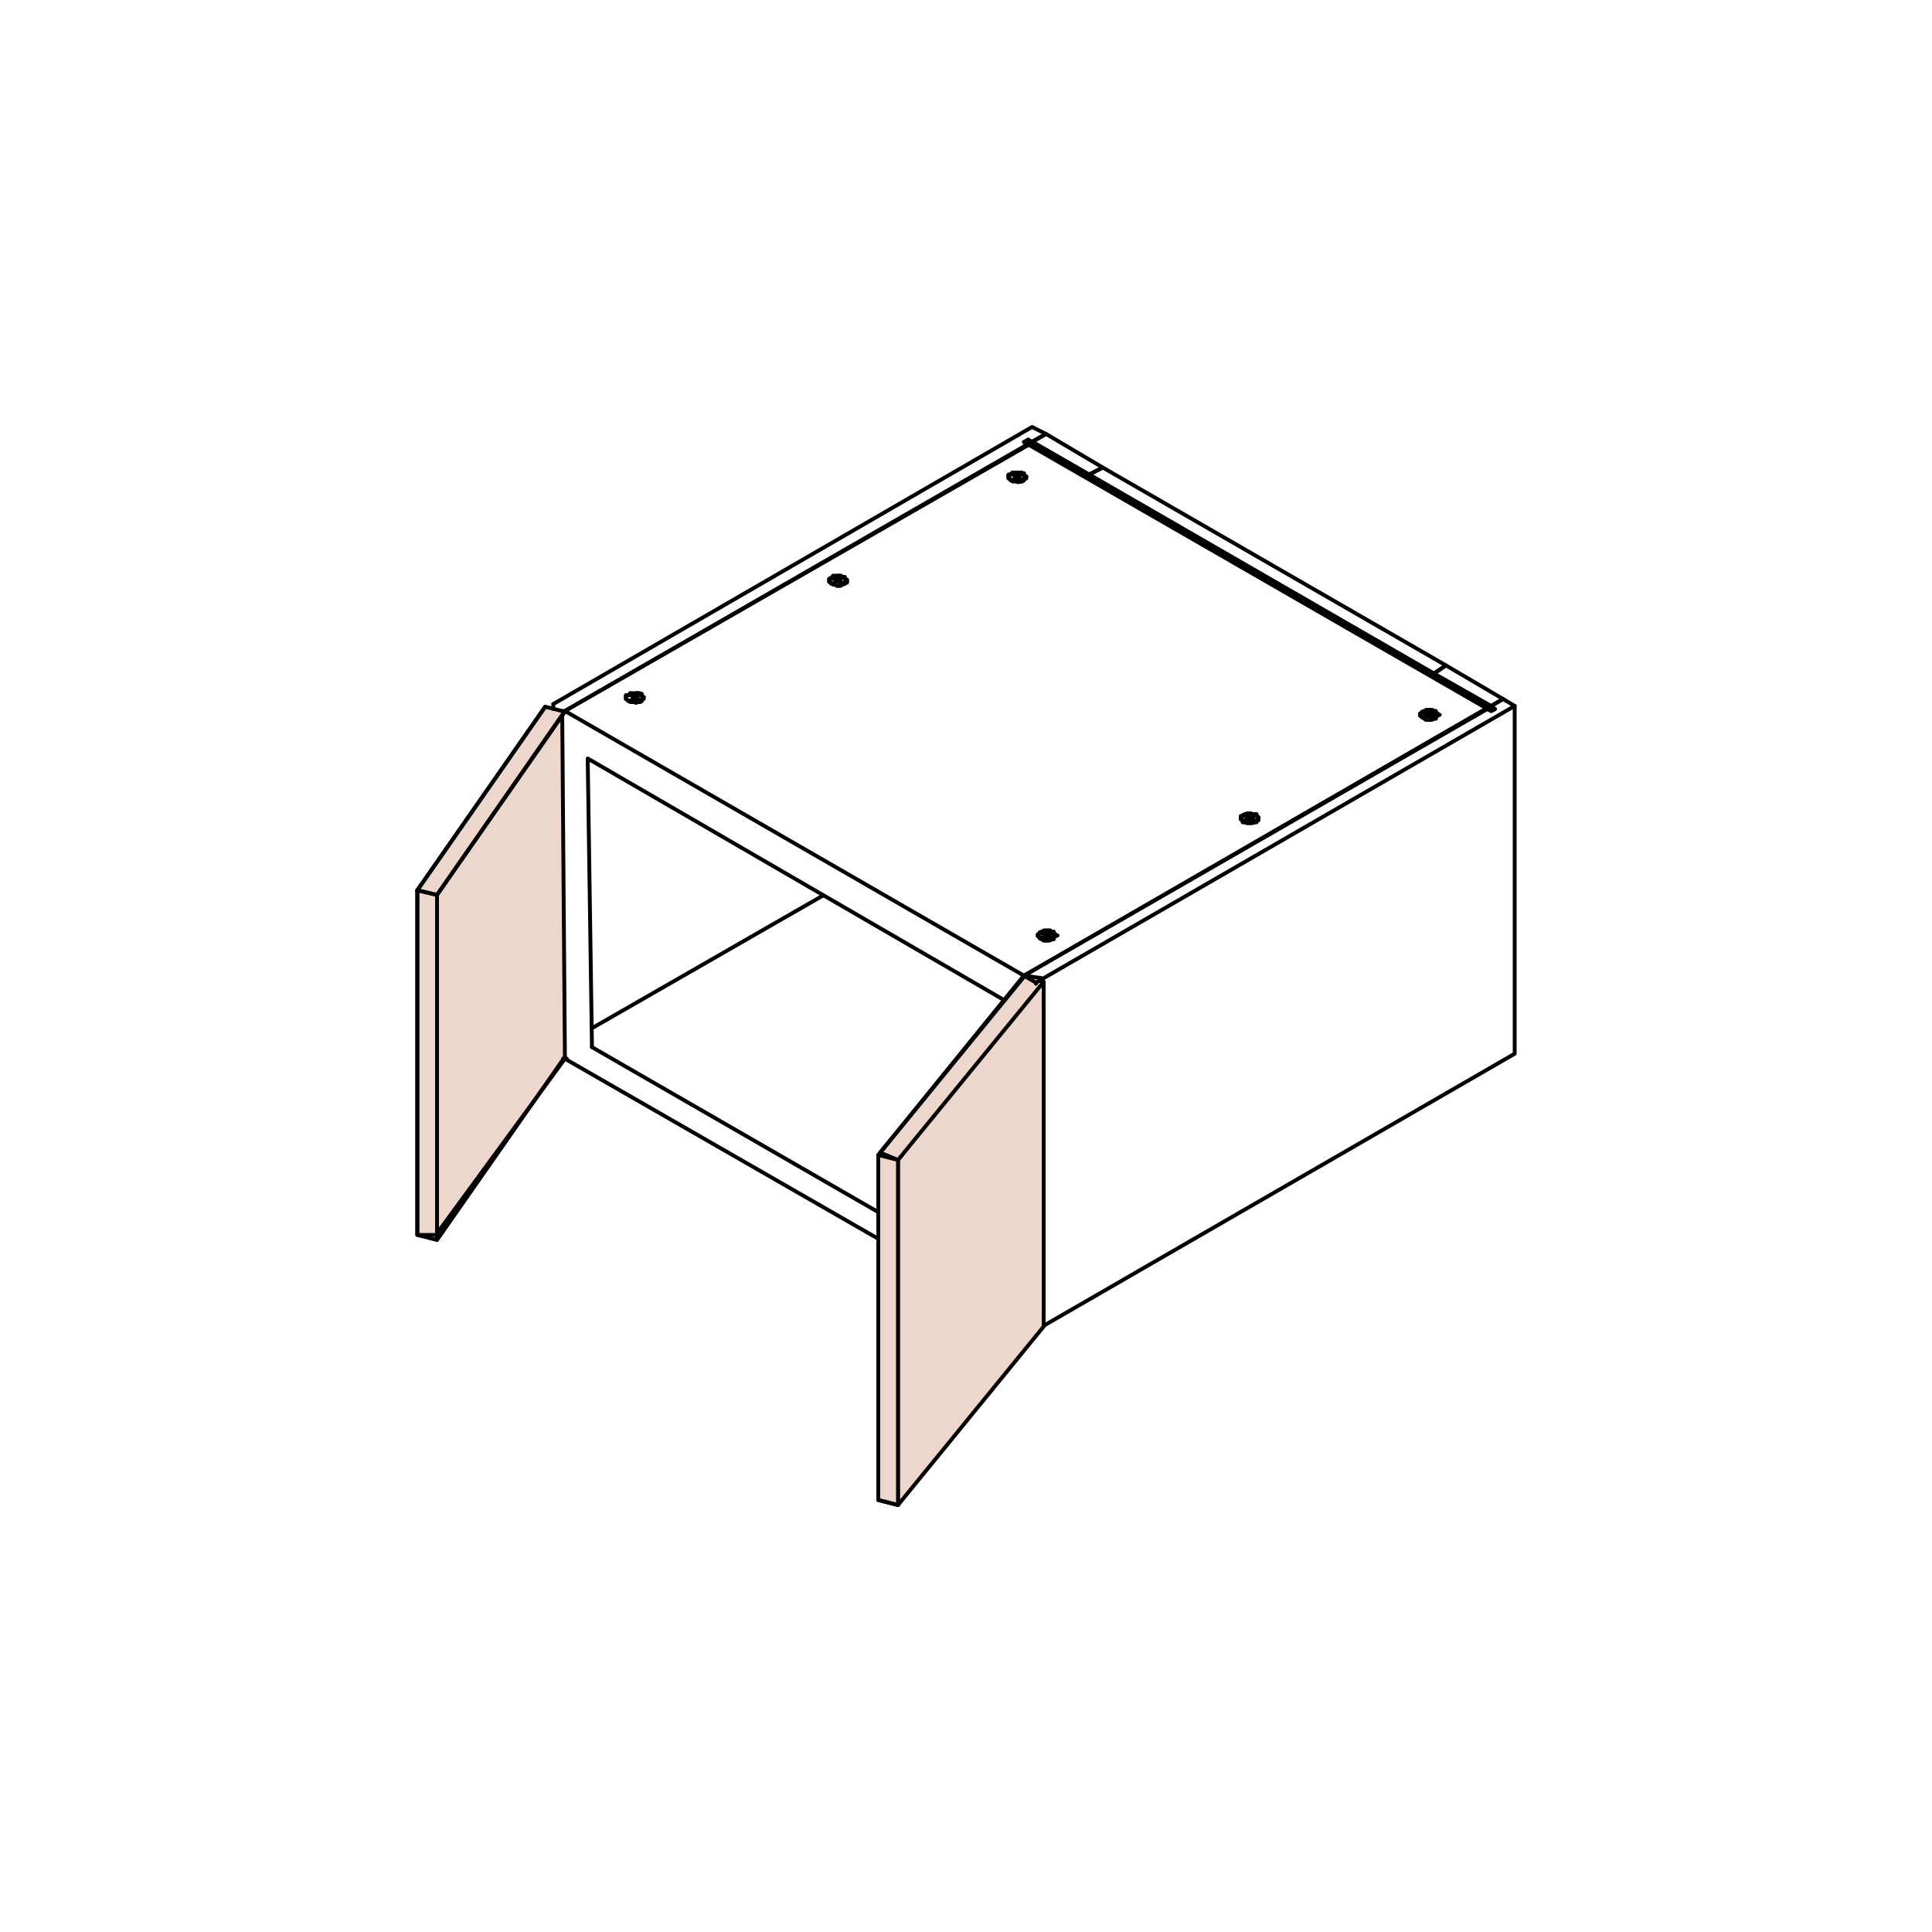 <?xml version="1.0" encoding="utf-8"?>
<!-- Generator: Adobe Illustrator 21.0.1, SVG Export Plug-In . SVG Version: 6.00 Build 0)  -->
<svg version="1.1" id="Layer_1" xmlns="http://www.w3.org/2000/svg" xmlns:xlink="http://www.w3.org/1999/xlink" x="0px" y="0px"
	 viewBox="0 0 500 500" style="enable-background:new 0 0 500 500;" xml:space="preserve">
<style type="text/css">
	.st0{fill:#EDD7CC;}
	.st1{fill:none;stroke:#000000;stroke-linecap:round;stroke-linejoin:round;stroke-miterlimit:10;}
</style>
<g>
	<rect x="108" y="230.4" class="st0" width="5.1" height="89.2"/>
	<rect x="108" y="230.4" class="st1" width="5.1" height="89.2"/>
	<polyline class="st0" points="113.1,231.6 113.1,319.2 146.2,274 145.5,184 	"/>
	<polyline class="st1" points="113.1,231.6 113.1,319.2 146.2,274 145.5,184 	"/>
	<polyline class="st0" points="141.1,182.9 108.9,229.1 108,230.4 113.1,231.6 146.2,184 	"/>
	<polyline class="st1" points="141.1,182.9 108.9,229.1 108,230.4 113.1,231.6 146.2,184 	"/>
	<polyline class="st0" points="227.8,298.3 265,252.5 269.1,253.7 232.4,300.2 232.4,389.5 270.1,343.3 270.1,254.1 	"/>
	<polyline class="st1" points="227.8,298.3 265,252.5 269.1,253.7 232.4,300.2 232.4,389.5 270.1,343.3 270.1,254.1 	"/>
	<polyline class="st0" points="269.4,253.1 265,252.5 227.8,298.3 232.4,300.2 232.4,389.5 227.3,388.2 227.3,298.9 232.4,300.2 
		270.1,254.1 269.1,253.8 	"/>
	<polyline class="st1" points="269.4,253.1 265,252.5 227.8,298.3 232.4,300.2 232.4,389.5 227.3,388.2 227.3,298.9 232.4,300.2 
		270.1,254.1 269.1,253.8 	"/>
	<polygon class="st1" points="285.4,121 281.9,122.8 267.1,114.3 270.7,112.3 	"/>
	<polygon class="st1" points="389,180.9 385.9,182.7 371.1,174.3 374.2,172.2 	"/>
	<polygon class="st1" points="371.1,174.3 281.9,122.8 285.4,121 374.2,172.2 	"/>
	<polyline class="st1" points="113.1,320.9 108,319.6 108,230.4 	"/>
	<polyline class="st1" points="146.2,273.5 113.1,320.9 113.1,231.6 	"/>
	<polygon class="st1" points="108,230.4 141.1,182.9 146.2,184.2 113.1,231.6 	"/>
	<polyline class="st1" points="232.4,389.5 227.3,388.2 227.3,298.9 	"/>
	<line class="st1" x1="227.3" y1="298.9" x2="265" y2="252.8"/>
	<polygon class="st1" points="266.1,113.8 386.9,183.5 385.9,184 265,114.4 	"/>
	<polyline class="st1" points="266.1,113.8 265,114.4 266.1,114.9 146.2,184 	"/>
	<polyline class="st1" points="143.2,182.2 267.1,110.5 270.7,112.3 267.1,114.4 266.1,113.8 	"/>
	<line class="st1" x1="145.7" y1="274" x2="146.7" y2="274"/>
	<path class="st1" d="M146.2,202.6"/>
	<line class="st1" x1="143.2" y1="183.5" x2="143.2" y2="182.2"/>
	<polyline class="st1" points="270.1,343.1 392,272.7 392,182.7 	"/>
	<polyline class="st1" points="385.9,182.7 389,180.9 392,182.7 268.1,254.3 	"/>
	<polyline class="st1" points="265,252.5 384.9,183.5 385.9,184 386.9,183.5 385.9,182.7 	"/>
	<polyline class="st1" points="265,252.8 265,252.5 268.1,254.3 268.1,254.6 	"/>
	<line class="st1" x1="213.1" y1="231.7" x2="153.2" y2="266.1"/>
	<path class="st1" d="M227.3,316.8"/>
	<line class="st1" x1="227.3" y1="320.6" x2="146.2" y2="274"/>
	<line class="st1" x1="262" y1="122.3" x2="264" y2="122.3"/>
	<line class="st1" x1="263.5" y1="122.3" x2="264.5" y2="122.3"/>
	<line class="st1" x1="262" y1="122.5" x2="262" y2="122.3"/>
	<polyline class="st1" points="264,122.3 264.5,122.5 265,122.5 	"/>
	<line class="st1" x1="261" y1="122.8" x2="262" y2="122.8"/>
	<line class="st1" x1="261.5" y1="122.8" x2="262" y2="122.5"/>
	<line class="st1" x1="265" y1="122.5" x2="265" y2="122.8"/>
	<line class="st1" x1="261" y1="123" x2="261.5" y2="122.8"/>
	<line class="st1" x1="265" y1="122.8" x2="265" y2="123"/>
	<line class="st1" x1="261" y1="123.3" x2="261" y2="123"/>
	<line class="st1" x1="265" y1="123" x2="265.6" y2="123.3"/>
	<line class="st1" x1="261" y1="123.5" x2="261" y2="123.3"/>
	<polyline class="st1" points="265.6,123.3 265.6,123.8 265,123.8 	"/>
	<line class="st1" x1="261" y1="123.8" x2="261" y2="123.5"/>
	<line class="st1" x1="265" y1="123.8" x2="265" y2="124.1"/>
	<line class="st1" x1="261.5" y1="124" x2="261" y2="123.8"/>
	<line class="st1" x1="265" y1="124" x2="265" y2="124.3"/>
	<polyline class="st1" points="262,124.3 261.5,124.3 261.5,124 	"/>
	<polyline class="st1" points="265,124.3 264.5,124.6 264,124.6 	"/>
	<line class="st1" x1="263.5" y1="124.6" x2="264.5" y2="124.6"/>
	<polyline class="st1" points="263,124.6 262,124.6 262,124.3 	"/>
	<polyline class="st1" points="264,124.6 263.5,124.8 263,124.6 	"/>
	<polyline class="st1" points="264,123.8 264,124.1 263.5,123.5 	"/>
	<line class="st1" x1="262.5" y1="122.8" x2="262.5" y2="123"/>
	<line class="st1" x1="264" y1="123.8" x2="263.5" y2="123.5"/>
	<line class="st1" x1="262.5" y1="123" x2="263" y2="123.5"/>
	<polyline class="st1" points="262.5,122.8 263.5,123.3 264,122.8 264.5,122.8 264,123 	"/>
	<polyline class="st1" points="262.5,124 262.5,123.8 263,123.5 	"/>
	<polyline class="st1" points="264,123 263.5,123.5 262.5,124 	"/>
	<line class="st1" x1="163.1" y1="179.4" x2="165.1" y2="179.4"/>
	<line class="st1" x1="164.6" y1="179.4" x2="165.6" y2="179.4"/>
	<line class="st1" x1="163.1" y1="179.6" x2="163.1" y2="179.4"/>
	<polyline class="st1" points="165.1,179.4 165.6,179.6 166.1,179.6 	"/>
	<line class="st1" x1="162" y1="179.9" x2="163.1" y2="179.9"/>
	<line class="st1" x1="162.5" y1="179.9" x2="163.1" y2="179.6"/>
	<line class="st1" x1="166.1" y1="179.6" x2="166.1" y2="179.9"/>
	<line class="st1" x1="162" y1="180.1" x2="162.5" y2="179.9"/>
	<line class="st1" x1="166.1" y1="179.9" x2="166.1" y2="180.1"/>
	<line class="st1" x1="162" y1="180.4" x2="162" y2="180.1"/>
	<line class="st1" x1="166.1" y1="180.1" x2="166.6" y2="180.4"/>
	<line class="st1" x1="162" y1="180.6" x2="162" y2="180.4"/>
	<polyline class="st1" points="166.6,180.4 166.6,180.9 166.1,180.9 	"/>
	<line class="st1" x1="162" y1="180.9" x2="162" y2="180.6"/>
	<line class="st1" x1="166.1" y1="180.9" x2="166.1" y2="181.2"/>
	<line class="st1" x1="162.5" y1="181.2" x2="162" y2="180.9"/>
	<line class="st1" x1="166.1" y1="181.2" x2="166.1" y2="181.4"/>
	<polyline class="st1" points="163.1,181.4 162.5,181.4 162.5,181.2 	"/>
	<polyline class="st1" points="166.1,181.4 165.6,181.7 165.1,181.7 	"/>
	<line class="st1" x1="164.6" y1="181.7" x2="165.6" y2="181.7"/>
	<polyline class="st1" points="164.1,181.7 163.1,181.7 163.1,181.4 	"/>
	<polyline class="st1" points="165.1,181.7 164.6,181.9 164.1,181.7 	"/>
	<polyline class="st1" points="165.1,180.9 165.1,181.2 164.1,180.6 	"/>
	<line class="st1" x1="163.6" y1="179.9" x2="163.6" y2="180.1"/>
	<line class="st1" x1="165.1" y1="180.9" x2="164.6" y2="180.6"/>
	<line class="st1" x1="163.6" y1="180.1" x2="164.1" y2="180.6"/>
	<polyline class="st1" points="163.6,179.9 164.1,180.4 165.1,179.9 165.6,179.9 165.1,180.1 	"/>
	<polyline class="st1" points="163.6,181.2 163.6,180.9 164.1,180.7 	"/>
	<line class="st1" x1="164.6" y1="180.6" x2="165.1" y2="180.1"/>
	<line class="st1" x1="163.6" y1="181.2" x2="164.1" y2="180.7"/>
	<polyline class="st1" points="369.1,183.7 370.1,183.7 369.6,183.7 	"/>
	<line class="st1" x1="370.1" y1="183.7" x2="370.6" y2="183.7"/>
	<polyline class="st1" points="368.6,184 369.1,184 369.6,183.7 	"/>
	<line class="st1" x1="370.6" y1="183.7" x2="371.1" y2="184"/>
	<line class="st1" x1="370.6" y1="184" x2="371.6" y2="184"/>
	<polyline class="st1" points="368,184.2 368.6,184.2 368.6,184 	"/>
	<line class="st1" x1="371.1" y1="184" x2="371.6" y2="184.2"/>
	<line class="st1" x1="368" y1="184.5" x2="368" y2="184.2"/>
	<line class="st1" x1="371.6" y1="184.2" x2="371.6" y2="184.5"/>
	<line class="st1" x1="367.5" y1="184.7" x2="368" y2="184.5"/>
	<line class="st1" x1="371.6" y1="184.5" x2="372.1" y2="184.7"/>
	<line class="st1" x1="367.5" y1="185" x2="367.5" y2="184.7"/>
	<line class="st1" x1="372.1" y1="184.7" x2="372.1" y2="185"/>
	<line class="st1" x1="371.6" y1="185" x2="372.6" y2="185"/>
	<line class="st1" x1="372.1" y1="185" x2="372.1" y2="185.2"/>
	<line class="st1" x1="367.5" y1="185.2" x2="367.5" y2="185"/>
	<line class="st1" x1="372.1" y1="185.2" x2="371.6" y2="185.5"/>
	<line class="st1" x1="368" y1="185.5" x2="367.5" y2="185.2"/>
	<line class="st1" x1="371.6" y1="185.5" x2="371.6" y2="185.8"/>
	<polyline class="st1" points="368.6,185.7 368,185.7 368,185.5 	"/>
	<line class="st1" x1="371.6" y1="185.7" x2="371.1" y2="186"/>
	<line class="st1" x1="370.6" y1="186" x2="371.6" y2="186"/>
	<line class="st1" x1="368.6" y1="186" x2="368.6" y2="185.7"/>
	<polyline class="st1" points="371.1,186 370.6,186.3 369.6,186.3 	"/>
	<polyline class="st1" points="370.1,186.3 369.1,186.3 369.6,186.3 	"/>
	<line class="st1" x1="369.1" y1="186.3" x2="368.6" y2="186"/>
	<line class="st1" x1="368.6" y1="184.5" x2="369.6" y2="184.5"/>
	<line class="st1" x1="369.6" y1="185" x2="369.1" y2="184.5"/>
	<line class="st1" x1="370.1" y1="185.5" x2="371.1" y2="185.5"/>
	<line class="st1" x1="369.1" y1="184.5" x2="370.1" y2="184.7"/>
	<polyline class="st1" points="370.1,185.2 370.6,185.5 370.1,185 370.6,184.5 371.1,184.5 370.6,184.5 	"/>
	<line class="st1" x1="368.6" y1="185.5" x2="369.6" y2="185.5"/>
	<line class="st1" x1="370.1" y1="185.2" x2="369.1" y2="185.5"/>
	<line class="st1" x1="370.1" y1="184.7" x2="370.6" y2="184.5"/>
	<line class="st1" x1="369.1" y1="185.5" x2="369.6" y2="185"/>
	<polyline class="st1" points="270.1,240.8 271.2,240.8 270.6,240.8 	"/>
	<line class="st1" x1="271.2" y1="240.8" x2="271.7" y2="240.8"/>
	<polyline class="st1" points="269.6,241.1 270.1,241.1 270.6,240.8 	"/>
	<line class="st1" x1="271.7" y1="240.8" x2="272.2" y2="241.1"/>
	<line class="st1" x1="271.7" y1="241.1" x2="272.7" y2="241.1"/>
	<polyline class="st1" points="269.1,241.3 269.6,241.3 269.6,241.1 	"/>
	<line class="st1" x1="272.2" y1="241.1" x2="272.7" y2="241.3"/>
	<line class="st1" x1="269.1" y1="241.6" x2="269.1" y2="241.3"/>
	<line class="st1" x1="272.7" y1="241.3" x2="272.7" y2="241.6"/>
	<line class="st1" x1="268.6" y1="241.8" x2="269.1" y2="241.6"/>
	<line class="st1" x1="272.7" y1="241.6" x2="273.2" y2="241.8"/>
	<line class="st1" x1="268.6" y1="242.1" x2="268.6" y2="241.8"/>
	<line class="st1" x1="273.2" y1="241.8" x2="273.2" y2="242.1"/>
	<line class="st1" x1="272.7" y1="242.1" x2="273.7" y2="242.1"/>
	<line class="st1" x1="273.2" y1="242.1" x2="273.2" y2="242.3"/>
	<line class="st1" x1="268.6" y1="242.3" x2="268.6" y2="242.1"/>
	<line class="st1" x1="273.2" y1="242.3" x2="272.7" y2="242.6"/>
	<line class="st1" x1="269.1" y1="242.6" x2="268.6" y2="242.3"/>
	<line class="st1" x1="272.7" y1="242.6" x2="272.7" y2="242.9"/>
	<polyline class="st1" points="269.6,242.9 269.1,242.9 269.1,242.6 	"/>
	<line class="st1" x1="272.7" y1="242.9" x2="272.2" y2="243.1"/>
	<line class="st1" x1="271.7" y1="243.1" x2="272.7" y2="243.1"/>
	<line class="st1" x1="269.6" y1="243.1" x2="269.6" y2="242.9"/>
	<polyline class="st1" points="272.2,243.1 271.7,243.4 270.7,243.4 	"/>
	<polyline class="st1" points="271.2,243.4 270.1,243.4 270.7,243.4 	"/>
	<line class="st1" x1="270.1" y1="243.4" x2="269.6" y2="243.1"/>
	<line class="st1" x1="269.6" y1="241.6" x2="270.6" y2="241.6"/>
	<line class="st1" x1="270.7" y1="242.1" x2="270.1" y2="241.6"/>
	<line class="st1" x1="271.2" y1="242.6" x2="272.2" y2="242.6"/>
	<line class="st1" x1="270.1" y1="241.6" x2="271.2" y2="241.8"/>
	<polyline class="st1" points="271.2,242.3 271.7,242.6 271.2,242.1 271.7,241.6 272.2,241.6 271.7,241.6 	"/>
	<line class="st1" x1="269.6" y1="242.6" x2="270.6" y2="242.6"/>
	<line class="st1" x1="271.2" y1="242.3" x2="270.1" y2="242.6"/>
	<line class="st1" x1="271.2" y1="241.8" x2="271.7" y2="241.6"/>
	<line class="st1" x1="270.1" y1="242.6" x2="270.6" y2="242.1"/>
	<polyline class="st1" points="146.2,184 266.6,114.9 384.9,183.2 265,252.5 	"/>
	<polyline class="st1" points="146.2,184 265,252.5 265,252.8 	"/>
	<path class="st1" d="M263,255.1"/>
	<line class="st1" x1="215.6" y1="149" x2="217.1" y2="149"/>
	<polyline class="st1" points="216.6,149 217.6,149 217.1,149 	"/>
	<line class="st1" x1="215.6" y1="149.3" x2="215.6" y2="149"/>
	<polyline class="st1" points="217.6,149 218.1,149.3 218.6,149.3 	"/>
	<line class="st1" x1="215.1" y1="149.5" x2="215.6" y2="149.3"/>
	<line class="st1" x1="218.6" y1="149.3" x2="218.6" y2="149.5"/>
	<polyline class="st1" points="214.6,149.8 215.1,149.8 215.1,149.5 	"/>
	<line class="st1" x1="218.6" y1="149.5" x2="218.6" y2="149.8"/>
	<line class="st1" x1="214.6" y1="150" x2="214.6" y2="149.8"/>
	<line class="st1" x1="218.6" y1="149.8" x2="219.2" y2="150.1"/>
	<line class="st1" x1="214.6" y1="150.3" x2="214.6" y2="150"/>
	<line class="st1" x1="219.2" y1="150" x2="219.2" y2="150.6"/>
	<line class="st1" x1="214.6" y1="150.6" x2="214.6" y2="150.3"/>
	<line class="st1" x1="219.2" y1="150.6" x2="218.6" y2="150.8"/>
	<line class="st1" x1="218.1" y1="150.8" x2="219.2" y2="150.8"/>
	<line class="st1" x1="215.1" y1="150.8" x2="214.6" y2="150.6"/>
	<line class="st1" x1="218.6" y1="150.8" x2="218.6" y2="151.1"/>
	<polyline class="st1" points="215.6,151.1 215.1,151.1 215.1,150.8 	"/>
	<polyline class="st1" points="218.6,151.1 218.1,151.3 217.6,151.3 	"/>
	<polyline class="st1" points="216.1,151.3 215.6,151.3 215.6,151.1 	"/>
	<line class="st1" x1="217.6" y1="151.3" x2="217.1" y2="151.6"/>
	<polyline class="st1" points="217.6,151.6 216.6,151.6 217.1,151.6 	"/>
	<line class="st1" x1="216.6" y1="151.6" x2="216.1" y2="151.3"/>
	<polyline class="st1" points="217.6,150.6 217.6,150.8 216.6,150.3 	"/>
	<line class="st1" x1="215.6" y1="149.8" x2="216.6" y2="149.8"/>
	<line class="st1" x1="217.6" y1="150.6" x2="217.1" y2="150.3"/>
	<polyline class="st1" points="216.6,150.3 216.1,149.8 216.6,150 217.6,149.8 217.6,149.5 217.6,149.8 	"/>
	<polyline class="st1" points="216.1,150.8 216.1,150.6 216.6,150.3 	"/>
	<line class="st1" x1="217.1" y1="150.3" x2="217.6" y2="149.8"/>
	<line class="st1" x1="216.1" y1="150.8" x2="216.6" y2="150.3"/>
	<polyline class="st1" points="322.7,210.5 323.7,210.5 323.2,210.5 	"/>
	<polyline class="st1" points="322.2,210.7 322.7,210.7 323.2,210.5 	"/>
	<polyline class="st1" points="323.7,210.5 324.2,210.7 324.7,210.7 	"/>
	<line class="st1" x1="324.2" y1="210.7" x2="325.2" y2="210.7"/>
	<line class="st1" x1="321.6" y1="211" x2="322.2" y2="210.7"/>
	<line class="st1" x1="324.7" y1="210.7" x2="325.2" y2="211"/>
	<line class="st1" x1="321.1" y1="211.2" x2="322.1" y2="211.2"/>
	<line class="st1" x1="321.6" y1="211.2" x2="321.6" y2="211"/>
	<line class="st1" x1="325.2" y1="211" x2="325.2" y2="211.2"/>
	<line class="st1" x1="321.1" y1="211.5" x2="321.6" y2="211.2"/>
	<line class="st1" x1="325.2" y1="211.2" x2="325.7" y2="211.5"/>
	<line class="st1" x1="321.1" y1="211.7" x2="321.1" y2="211.5"/>
	<line class="st1" x1="325.7" y1="211.5" x2="325.7" y2="212"/>
	<line class="st1" x1="321.1" y1="212" x2="321.1" y2="211.7"/>
	<polyline class="st1" points="325.7,212 325.7,212.3 325.2,212.3 	"/>
	<line class="st1" x1="321.6" y1="212.3" x2="321.1" y2="212"/>
	<line class="st1" x1="325.2" y1="212.3" x2="325.2" y2="212.5"/>
	<line class="st1" x1="321.6" y1="212.5" x2="321.6" y2="212.3"/>
	<line class="st1" x1="325.2" y1="212.5" x2="324.7" y2="212.8"/>
	<line class="st1" x1="324.2" y1="212.8" x2="325.2" y2="212.8"/>
	<polyline class="st1" points="322.2,212.8 321.6,212.8 321.6,212.5 	"/>
	<polyline class="st1" points="324.7,212.8 324.2,213 323.2,213 	"/>
	<polyline class="st1" points="323.7,213 322.7,213 323.2,213 	"/>
	<line class="st1" x1="322.7" y1="213" x2="322.2" y2="212.8"/>
	<polyline class="st1" points="322.7,211.2 322.7,211.5 323.2,211.7 	"/>
	<line class="st1" x1="323.7" y1="212.3" x2="324.7" y2="212.3"/>
	<line class="st1" x1="322.7" y1="211.2" x2="323.7" y2="211.7"/>
	<polyline class="st1" points="323.7,212 324.2,212.3 323.7,211.7 324.7,211.2 324.2,211.2 	"/>
	<line class="st1" x1="322.2" y1="212.3" x2="323.2" y2="212.3"/>
	<line class="st1" x1="323.7" y1="212" x2="322.7" y2="212.3"/>
	<line class="st1" x1="323.7" y1="211.7" x2="324.2" y2="211.2"/>
	<line class="st1" x1="322.7" y1="212.3" x2="323.2" y2="211.7"/>
</g>
<line class="st1" x1="153.2" y1="271" x2="227.3" y2="313.7"/>
<polyline class="st1" points="260,258.9 152.1,196.3 153.2,271 "/>
</svg>
